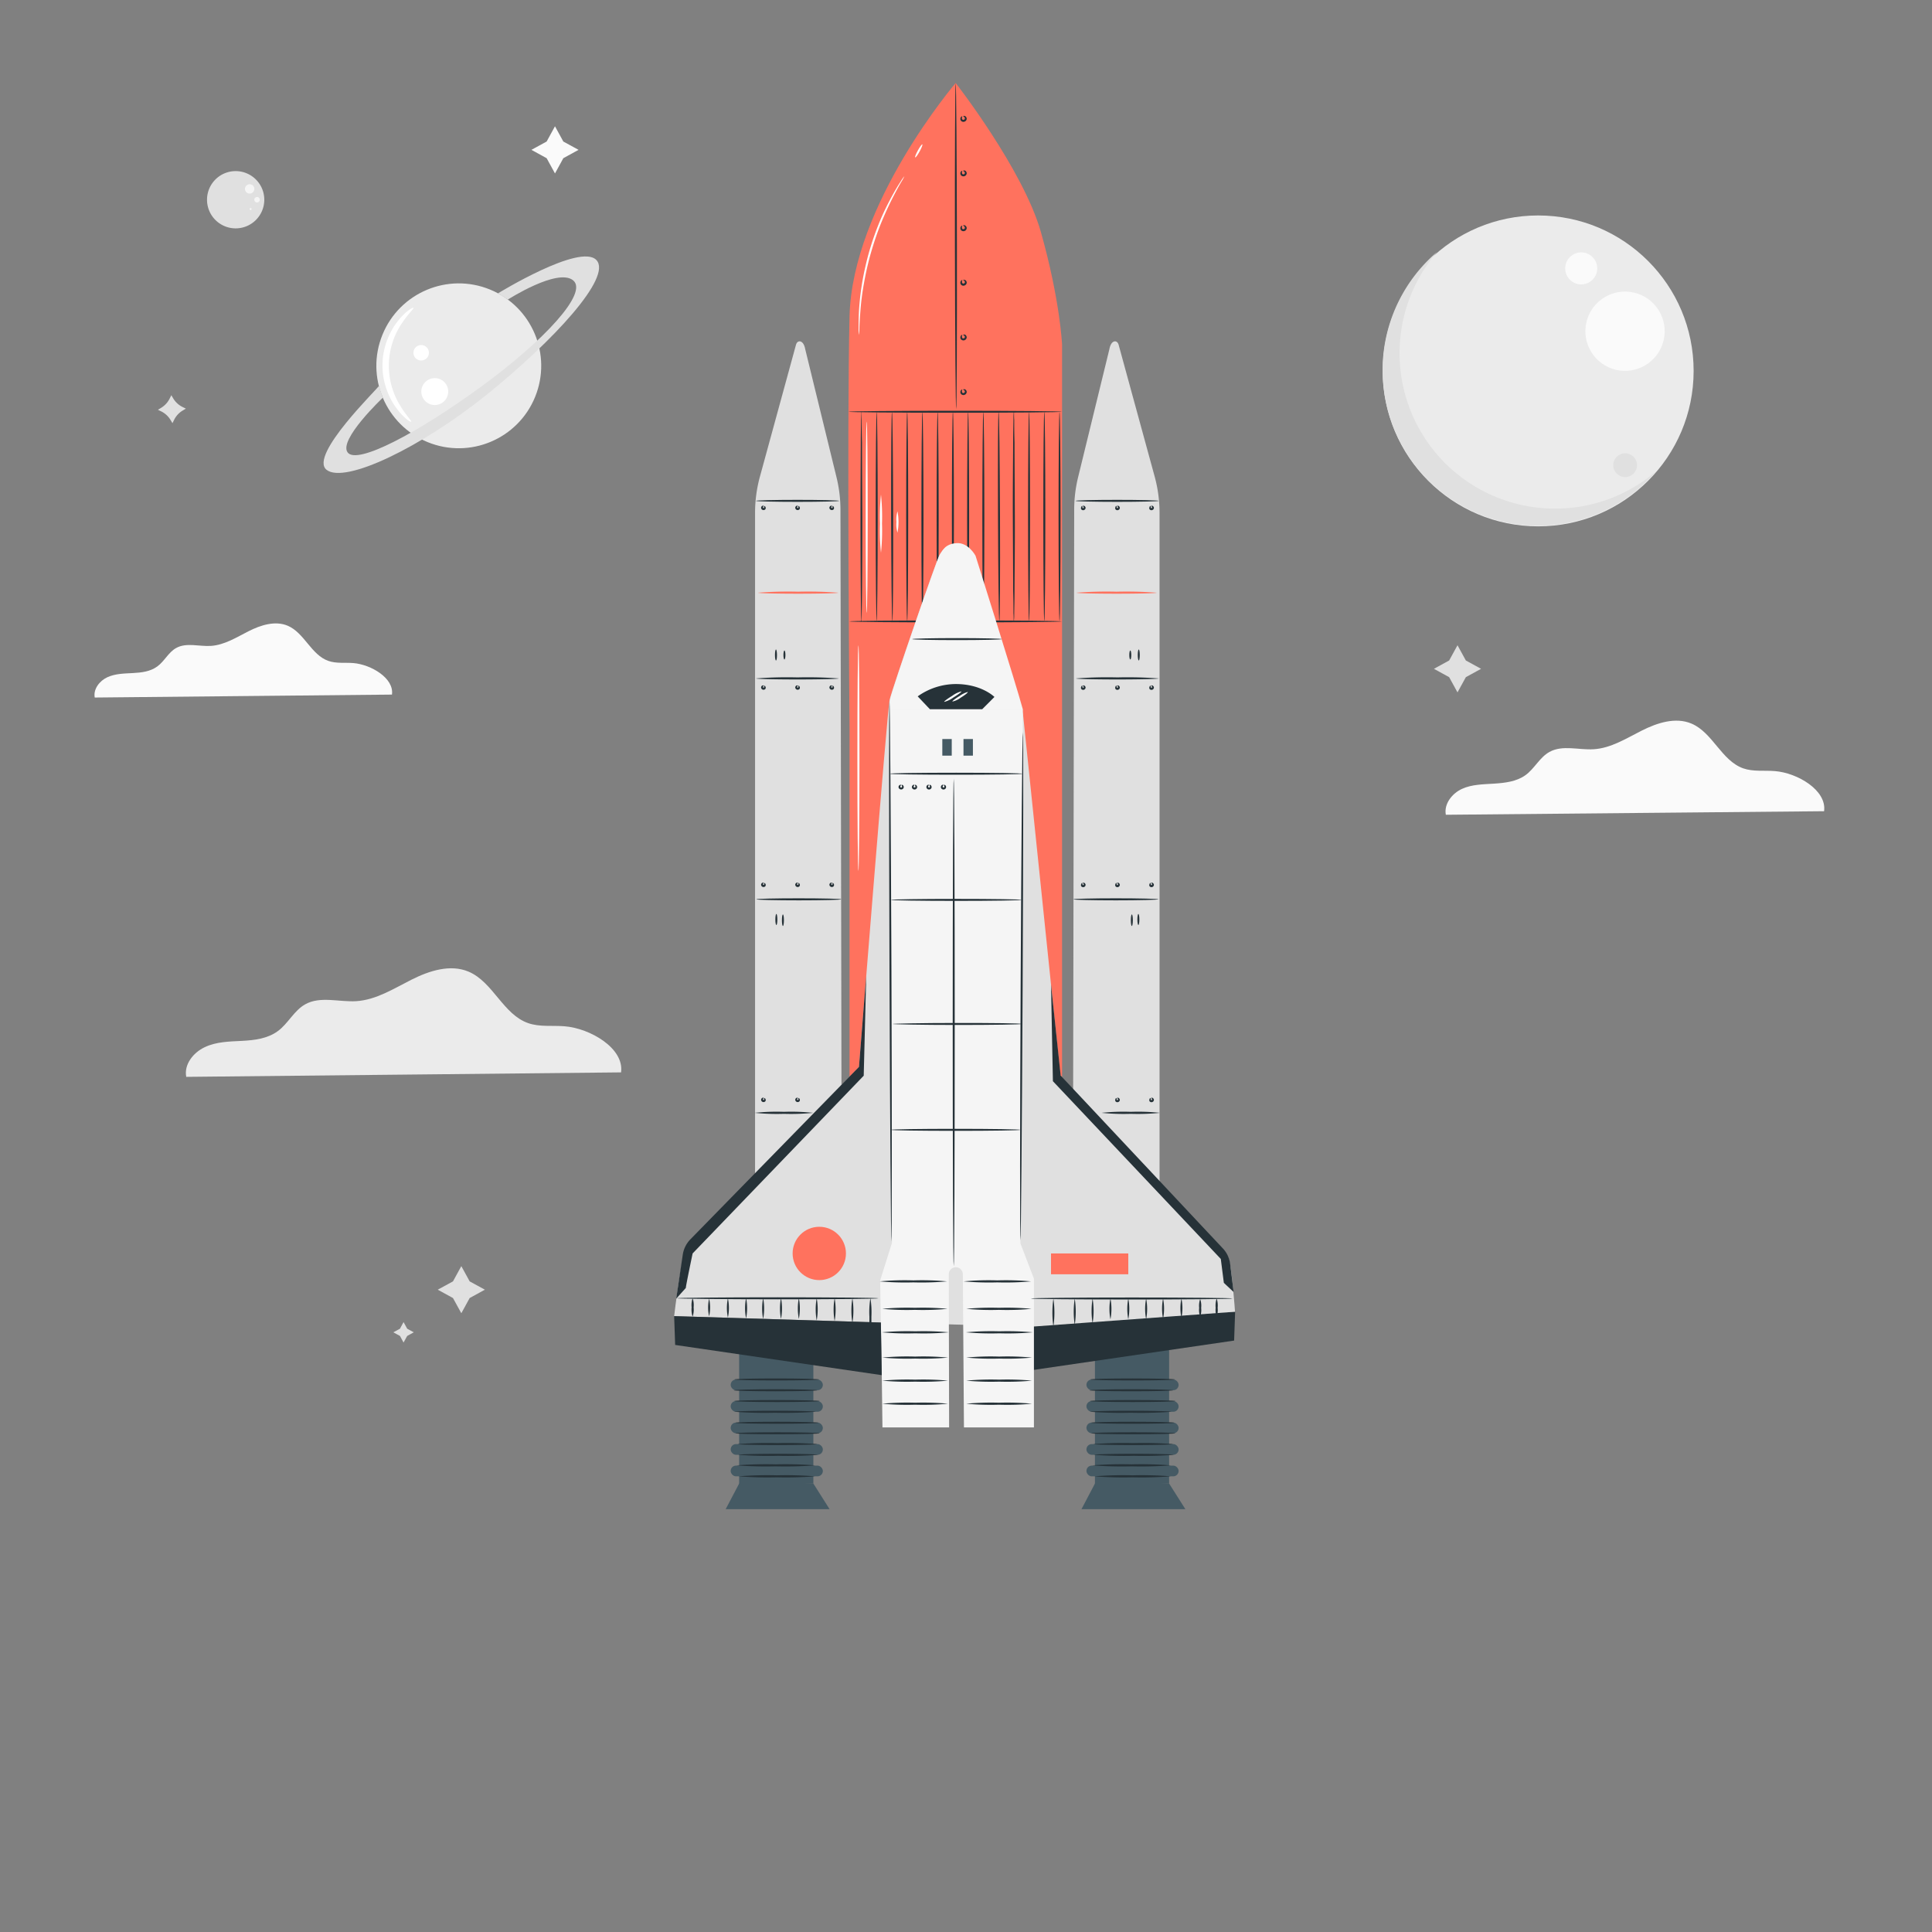 <svg xmlns="http://www.w3.org/2000/svg" viewBox="0 0 500 500"><rect x="0" y="0" width="500" height="500" fill="#808080" stroke="none"/><g id="freepik--background-complete--inject-6"><circle cx="398.08" cy="95.99" r="40.23" style="fill:#ebebeb"></circle><path d="M402.44,131.63A40.22,40.22,0,0,1,371.9,65.22a40.23,40.23,0,1,0,56.72,56.72A40.08,40.08,0,0,1,402.44,131.63Z" style="fill:#e0e0e0"></path><circle cx="420.58" cy="85.73" r="10.26" transform="translate(240.1 475.17) rotate(-76.66)" style="fill:#fafafa"></circle><path d="M413.36,69.46a4.14,4.14,0,1,1-4.14-4.14A4.14,4.14,0,0,1,413.36,69.46Z" style="fill:#fafafa"></path><circle cx="420.58" cy="120.39" r="3.08" style="fill:#e0e0e0"></circle><polygon points="143.63 32.68 145.79 36.63 149.73 38.78 145.79 40.94 143.63 44.89 141.47 40.94 137.53 38.78 141.47 36.63 143.63 32.68" style="fill:#fafafa"></polygon><polygon points="377.2 166.99 379.36 170.93 383.3 173.09 379.36 175.25 377.2 179.19 375.04 175.25 371.1 173.09 375.04 170.93 377.2 166.99" style="fill:#e0e0e0"></polygon><polygon points="119.39 327.67 121.55 331.62 125.49 333.77 121.55 335.93 119.39 339.87 117.23 335.93 113.29 333.77 117.23 331.62 119.39 327.67" style="fill:#e0e0e0"></polygon><polygon points="104.44 342.15 105.38 343.87 107.09 344.8 105.38 345.74 104.44 347.45 103.51 345.74 101.79 344.8 103.51 343.87 104.44 342.15" style="fill:#e0e0e0"></polygon><path d="M101.44,179.76c.59-4.27-5.45-7.79-10-8.16-2.16-.17-4.41.16-6.46-.56-4.44-1.54-6.21-7.28-10.54-9.11-3.24-1.36-7-.15-10.11,1.43s-6.24,3.57-9.75,3.8c-3.05.19-6.37-.94-9,.55-2,1.11-3,3.4-4.86,4.76s-4.14,1.6-6.36,1.72-4.53.14-6.56,1.07-3.7,3.07-3.28,5.26Z" style="fill:#fafafa"></path><path d="M160.73,277.53c.86-6.25-8-11.4-14.6-11.93-3.17-.26-6.45.23-9.45-.82-6.49-2.26-9.09-10.65-15.42-13.32-4.74-2-10.19-.22-14.78,2.09s-9.13,5.22-14.26,5.55c-4.47.28-9.31-1.37-13.22.81-2.91,1.62-4.43,5-7.11,6.95s-6,2.35-9.3,2.52S56,269.59,53,271s-5.42,4.49-4.8,7.69Z" style="fill:#ebebeb"></path><path d="M472.07,209.94c.75-5.44-6.93-9.92-12.7-10.38-2.75-.23-5.61.2-8.22-.71-5.65-2-7.9-9.27-13.41-11.59-4.12-1.74-8.87-.19-12.86,1.82s-7.94,4.54-12.41,4.82c-3.88.25-8.09-1.19-11.49.71-2.53,1.41-3.86,4.33-6.19,6s-5.26,2-8.09,2.19-5.76.18-8.34,1.36-4.71,3.91-4.18,6.7Z" style="fill:#fafafa"></path><path d="M44.34,102.28l.5.84a5.8,5.8,0,0,0,2.38,2.2l.88.43-.84.51a5.72,5.72,0,0,0-2.19,2.38l-.44.88-.5-.84a5.8,5.8,0,0,0-2.38-2.2l-.88-.43.84-.51a5.78,5.78,0,0,0,2.19-2.38Z" style="fill:#e0e0e0"></path><circle cx="118.74" cy="94.68" r="21.33" transform="translate(-13.78 168.86) rotate(-67.81)" style="fill:#ebebeb"></circle><path d="M116,101.34a3.48,3.48,0,1,1-3.48-3.48A3.47,3.47,0,0,1,116,101.34Z" style="fill:#fff"></path><path d="M111,91.3a2,2,0,1,1-2-2A2,2,0,0,1,111,91.3Z" style="fill:#fff"></path><path d="M98.05,99.87c.09.37-18.26,18-13.53,21.72s24.63-5.87,41.59-19.57,32.46-30.34,28.22-34.74-25.44,8.63-25.44,8.63l2.54,1.62s12.81-8.22,16.87-5-7.51,15.66-23.82,27.56-32.07,20.27-34.51,17,9.09-14.15,9.09-14.15Z" style="fill:#e0e0e0"></path><path d="M107,79.65c.17.21-1.28,1.44-2.91,3.9a19.6,19.6,0,0,0-.43,21.57c1.53,2.53,2.93,3.81,2.75,4s-1.82-.84-3.72-3.36a18,18,0,0,1-2.59-4.85,18.48,18.48,0,0,1,.26-13.31,18.38,18.38,0,0,1,2.79-4.75C105.13,80.42,106.88,79.5,107,79.65Z" style="fill:#fff"></path><path d="M53.58,51.52a7.41,7.41,0,1,1,7.23,7.58A7.41,7.41,0,0,1,53.58,51.52Z" style="fill:#e0e0e0"></path><path d="M63.4,48.86a1.21,1.21,0,1,1,1.18,1.24A1.21,1.21,0,0,1,63.4,48.86Z" style="fill:#f5f5f5"></path><path d="M65.81,51.68a.71.71,0,1,1,.69.72A.71.71,0,0,1,65.81,51.68Z" style="fill:#f5f5f5"></path><path d="M64.87,53.84a.25.25,0,0,1,.25.26.26.26,0,0,1-.26.26.26.26,0,0,1-.25-.27A.26.26,0,0,1,64.87,53.84Z" style="fill:#f5f5f5"></path></g><g id="freepik--Rocket--inject-6"><polygon points="210.5 383.94 191.29 384.46 191.29 348.76 210.5 348.24 210.5 383.94" style="fill:#455a64"></polygon><rect x="189.1" y="357.02" width="23.85" height="2.77" rx="1.37" style="fill:#455a64"></rect><rect x="189.1" y="362.59" width="23.85" height="2.77" rx="1.37" style="fill:#455a64"></rect><rect x="189.1" y="368.16" width="23.85" height="2.77" rx="1.37" style="fill:#455a64"></rect><rect x="189.1" y="373.73" width="23.85" height="2.77" rx="1.37" style="fill:#455a64"></rect><rect x="189.1" y="379.3" width="23.85" height="2.77" rx="1.37" style="fill:#455a64"></rect><polygon points="187.8 390.58 191.29 383.94 210.5 383.94 214.7 390.58 187.8 390.58" style="fill:#455a64"></polygon><path d="M212,357c0,.15-4.91.26-11,.26s-10.95-.11-10.95-.26,4.9-.26,10.95-.26S212,356.88,212,357Z" style="fill:#263238"></path><path d="M211.55,359.8c0,.14-4.86.26-10.84.26s-10.84-.12-10.84-.26,4.85-.27,10.84-.27S211.55,359.65,211.55,359.8Z" style="fill:#263238"></path><path d="M212.14,362.59c0,.14-4.95.26-11.06.26s-11.07-.12-11.07-.26,5-.26,11.07-.26S212.14,362.45,212.14,362.59Z" style="fill:#263238"></path><path d="M211.07,365.36a104.19,104.19,0,0,1-10.51.26,103.91,103.91,0,0,1-10.5-.26c0-.14,4.7-.26,10.5-.26S211.07,365.22,211.07,365.36Z" style="fill:#263238"></path><path d="M211.83,368.21c0,.15-4.81.26-10.75.26s-10.76-.11-10.76-.26,4.81-.26,10.76-.26S211.83,368.07,211.83,368.21Z" style="fill:#263238"></path><path d="M212.11,370.93c0,.15-4.88.26-10.9.26s-10.89-.11-10.89-.26,4.88-.26,10.89-.26S212.11,370.79,212.11,370.93Z" style="fill:#263238"></path><path d="M211.49,373.73c0,.14-4.6.26-10.28.26s-10.27-.12-10.27-.26a99.46,99.46,0,0,1,10.27-.26A99.58,99.58,0,0,1,211.49,373.73Z" style="fill:#263238"></path><path d="M211.66,376.5a99.58,99.58,0,0,1-10.28.26,99.46,99.46,0,0,1-10.27-.26c0-.14,4.6-.26,10.27-.26S211.66,376.36,211.66,376.5Z" style="fill:#263238"></path><path d="M211,379.23a101.84,101.84,0,0,1-10.22.26,102,102,0,0,1-10.22-.26,102,102,0,0,1,10.22-.26A101.84,101.84,0,0,1,211,379.23Z" style="fill:#263238"></path><path d="M210.92,382.07a95.22,95.22,0,0,1-9.88.26,95.38,95.38,0,0,1-9.88-.26,95.38,95.38,0,0,1,9.88-.26A95.22,95.22,0,0,1,210.92,382.07Z" style="fill:#263238"></path><polygon points="302.57 383.94 283.37 384.46 283.37 348.76 302.57 348.24 302.57 383.94" style="fill:#455a64"></polygon><rect x="281.17" y="357.02" width="23.85" height="2.77" rx="1.37" style="fill:#455a64"></rect><rect x="281.17" y="362.59" width="23.85" height="2.77" rx="1.37" style="fill:#455a64"></rect><rect x="281.17" y="368.16" width="23.85" height="2.77" rx="1.37" style="fill:#455a64"></rect><rect x="281.17" y="373.73" width="23.85" height="2.77" rx="1.37" style="fill:#455a64"></rect><rect x="281.17" y="379.3" width="23.85" height="2.77" rx="1.37" style="fill:#455a64"></rect><polygon points="279.88 390.58 283.37 383.94 302.57 383.94 306.78 390.58 279.88 390.58" style="fill:#455a64"></polygon><path d="M304.07,357c0,.15-4.9.26-10.95.26s-10.95-.11-10.95-.26,4.9-.26,10.95-.26S304.07,356.88,304.07,357Z" style="fill:#263238"></path><path d="M303.62,359.8c0,.14-4.85.26-10.84.26s-10.84-.12-10.84-.26,4.85-.27,10.84-.27S303.62,359.65,303.62,359.8Z" style="fill:#263238"></path><path d="M304.22,362.59c0,.14-5,.26-11.07.26s-11.07-.12-11.07-.26,5-.26,11.07-.26S304.22,362.45,304.22,362.59Z" style="fill:#263238"></path><path d="M303.14,365.36a103.91,103.91,0,0,1-10.5.26,103.91,103.91,0,0,1-10.5-.26c0-.14,4.7-.26,10.5-.26S303.14,365.22,303.14,365.36Z" style="fill:#263238"></path><path d="M303.91,368.21c0,.15-4.82.26-10.76.26s-10.76-.11-10.76-.26,4.82-.26,10.76-.26S303.91,368.07,303.91,368.21Z" style="fill:#263238"></path><path d="M304.18,370.93c0,.15-4.87.26-10.89.26s-10.9-.11-10.9-.26,4.88-.26,10.9-.26S304.18,370.79,304.18,370.93Z" style="fill:#263238"></path><path d="M303.56,373.73c0,.14-4.6.26-10.27.26s-10.28-.12-10.28-.26a99.58,99.58,0,0,1,10.28-.26A99.46,99.46,0,0,1,303.56,373.73Z" style="fill:#263238"></path><path d="M303.73,376.5a99.46,99.46,0,0,1-10.27.26,99.58,99.58,0,0,1-10.28-.26c0-.14,4.6-.26,10.28-.26S303.73,376.36,303.73,376.5Z" style="fill:#263238"></path><path d="M303.05,379.23a101.71,101.71,0,0,1-10.21.26,101.84,101.84,0,0,1-10.22-.26,101.84,101.84,0,0,1,10.22-.26A101.71,101.71,0,0,1,303.05,379.23Z" style="fill:#263238"></path><path d="M303,382.07a95.38,95.38,0,0,1-9.88.26,95.22,95.22,0,0,1-9.88-.26,95.22,95.22,0,0,1,9.88-.26A95.38,95.38,0,0,1,303,382.07Z" style="fill:#263238"></path><path d="M217.51,131.93l.31,177.14H195.41V132.72a35.4,35.4,0,0,1,1.26-9.38L206,89.23c.37-1.34,1.94-1.31,2.38,1.09l8.12,33.24A35.77,35.77,0,0,1,217.51,131.93Z" style="fill:#e0e0e0"></path><path d="M216.94,153.39c0,.14-4.64.26-10.38.26s-10.39-.12-10.39-.26a101.73,101.73,0,0,1,10.39-.26A101.45,101.45,0,0,1,216.94,153.39Z" style="fill:#FF725E"></path><path d="M217.07,175.58c0,.14-4.79.26-10.7.26s-10.71-.12-10.71-.26a106,106,0,0,1,10.71-.27A105.92,105.92,0,0,1,217.07,175.58Z" style="fill:#263238"></path><path d="M200.82,170.93c-.14,0-.26-.63-.26-1.42s.12-1.42.26-1.42.26.64.26,1.42S201,170.93,200.82,170.93Z" style="fill:#263238"></path><ellipse cx="203.01" cy="169.51" rx="0.26" ry="1.16" style="fill:#263238"></ellipse><path d="M217.74,232.74c0,.15-4.93.27-11,.27s-11-.12-11-.27,4.93-.26,11-.26S217.74,232.6,217.74,232.74Z" style="fill:#263238"></path><path d="M200.92,239.39c-.14,0-.26-.64-.26-1.43s.12-1.43.26-1.43.26.64.26,1.43S201.07,239.39,200.92,239.39Z" style="fill:#263238"></path><path d="M202.62,239.65c-.15,0-.26-.67-.26-1.5s.11-1.49.26-1.49.26.67.26,1.49S202.76,239.65,202.62,239.65Z" style="fill:#263238"></path><path d="M210.44,288a55.94,55.94,0,0,1-7.56.26,55.82,55.82,0,0,1-7.56-.26,53.93,53.93,0,0,1,7.56-.26A54,54,0,0,1,210.44,288Z" style="fill:#263238"></path><path d="M217.19,129.62c0,.14-4.82.26-10.77.26s-10.78-.12-10.78-.26,4.83-.26,10.78-.26S217.19,129.48,217.19,129.62Z" style="fill:#263238"></path><path d="M197.71,131c0-.06.25-.08.39.21a.58.58,0,0,1,0,.55.63.63,0,0,1-1.13-.33.56.56,0,0,1,.26-.48c.27-.17.47,0,.44,0s-.13.11-.19.24-.05.21.09.26.19,0,.21-.17S197.69,131,197.71,131Z" style="fill:#263238"></path><path d="M206.55,131c0-.06.25-.08.39.21a.58.58,0,0,1,0,.55.63.63,0,0,1-1.13-.33.56.56,0,0,1,.26-.48c.27-.17.47,0,.44,0s-.13.11-.19.24-.05.21.09.26.19,0,.22-.17S206.53,131,206.55,131Z" style="fill:#263238"></path><path d="M215.39,131c0-.06.25-.08.39.21a.58.58,0,0,1,0,.55.6.6,0,0,1-.67.22.61.61,0,0,1-.46-.55.56.56,0,0,1,.26-.48c.28-.17.47,0,.44,0s-.13.11-.19.24,0,.21.09.26.19,0,.22-.17S215.37,131,215.39,131Z" style="fill:#263238"></path><path d="M197.71,177.51c0-.07.25-.09.39.2a.58.58,0,0,1,0,.55.63.63,0,0,1-1.13-.33.57.57,0,0,1,.26-.48c.27-.17.47,0,.44,0s-.13.12-.19.24-.05.22.09.26.19,0,.21-.17S197.69,177.58,197.71,177.51Z" style="fill:#263238"></path><path d="M206.55,177.51c0-.07.25-.09.39.2a.58.58,0,0,1,0,.55.63.63,0,0,1-1.13-.33.57.57,0,0,1,.26-.48c.27-.17.47,0,.44,0s-.13.12-.19.24-.05.22.09.26.19,0,.22-.17S206.53,177.58,206.55,177.51Z" style="fill:#263238"></path><path d="M215.39,177.51c0-.07.25-.09.39.2a.58.58,0,0,1,0,.55.6.6,0,0,1-.67.22.61.61,0,0,1-.46-.55.57.57,0,0,1,.26-.48c.28-.17.47,0,.44,0s-.13.12-.19.24,0,.22.09.26.19,0,.22-.17S215.37,177.58,215.39,177.51Z" style="fill:#263238"></path><path d="M197.71,228.56c0-.07.25-.09.39.2a.58.58,0,0,1,0,.55.62.62,0,0,1-.68.23.63.63,0,0,1-.45-.56.57.57,0,0,1,.26-.48c.27-.17.47,0,.44,0s-.13.11-.19.23-.05.22.09.26.19,0,.21-.17S197.69,228.63,197.71,228.56Z" style="fill:#263238"></path><path d="M206.55,228.56c0-.07.25-.09.39.2a.58.58,0,0,1,0,.55.61.61,0,0,1-.68.23.63.63,0,0,1-.45-.56.57.57,0,0,1,.26-.48c.27-.17.47,0,.44,0s-.13.11-.19.23-.05.22.09.26.19,0,.22-.17S206.53,228.63,206.55,228.56Z" style="fill:#263238"></path><path d="M215.39,228.56c0-.07.25-.09.39.2a.58.58,0,0,1,0,.55.6.6,0,0,1-.67.23.63.63,0,0,1-.46-.56.57.57,0,0,1,.26-.48c.28-.17.47,0,.44,0s-.13.11-.19.23,0,.22.09.26.19,0,.22-.17S215.37,228.63,215.39,228.56Z" style="fill:#263238"></path><path d="M197.71,284.22c0-.07.25-.09.39.2a.58.58,0,0,1,0,.55.63.63,0,0,1-1.13-.33.57.57,0,0,1,.26-.48c.27-.17.47,0,.44,0s-.13.12-.19.24-.05.22.09.26.19,0,.21-.17S197.69,284.29,197.71,284.22Z" style="fill:#263238"></path><path d="M206.55,284.22c0-.07.25-.09.39.2a.58.58,0,0,1,0,.55.63.63,0,0,1-1.13-.33.57.57,0,0,1,.26-.48c.27-.17.47,0,.44,0s-.13.12-.19.24-.05.22.09.26.19,0,.22-.17S206.53,284.29,206.55,284.22Z" style="fill:#263238"></path><path d="M278,131.93l-.32,177.14h22.41V132.72a35.82,35.82,0,0,0-1.26-9.38l-9.33-34.11c-.37-1.34-1.94-1.31-2.38,1.09L279,123.56A35.24,35.24,0,0,0,278,131.93Z" style="fill:#e0e0e0"></path><path d="M278.59,153.39a101.61,101.61,0,0,1,10.38-.26,101.73,101.73,0,0,1,10.39.26c0,.14-4.65.26-10.39.26S278.59,153.53,278.59,153.39Z" style="fill:#FF725E"></path><path d="M278.46,175.58a106,106,0,0,1,10.71-.27,105.92,105.92,0,0,1,10.7.27c0,.14-4.79.26-10.7.26S278.46,175.72,278.46,175.58Z" style="fill:#263238"></path><path d="M294.71,170.93c-.14,0-.26-.63-.26-1.42s.12-1.42.26-1.42.26.64.26,1.42S294.86,170.93,294.71,170.93Z" style="fill:#263238"></path><ellipse cx="292.52" cy="169.51" rx="0.26" ry="1.16" style="fill:#263238"></ellipse><path d="M277.79,232.74c0-.14,4.94-.26,11-.26s11,.12,11,.26-4.93.27-11,.27S277.79,232.89,277.79,232.74Z" style="fill:#263238"></path><path d="M294.61,239.39c-.14,0-.26-.64-.26-1.43s.12-1.43.26-1.43.26.64.26,1.43S294.75,239.39,294.61,239.39Z" style="fill:#263238"></path><path d="M292.92,239.65c-.15,0-.26-.67-.26-1.5s.11-1.49.26-1.49.26.67.26,1.49S293.06,239.65,292.92,239.65Z" style="fill:#263238"></path><path d="M285.09,288a54,54,0,0,1,7.56-.26,54.13,54.13,0,0,1,7.57.26,56,56,0,0,1-7.57.26A55.94,55.94,0,0,1,285.09,288Z" style="fill:#263238"></path><path d="M278.34,129.62c0-.14,4.83-.26,10.78-.26s10.77.12,10.77.26-4.82.26-10.77.26S278.34,129.76,278.34,129.62Z" style="fill:#263238"></path><path d="M297.82,131c0,.07-.05.17,0,.31s.08.2.21.17.16-.11.1-.26-.18-.17-.2-.24.17-.2.44,0a.56.56,0,0,1,.26.48.6.6,0,0,1-.45.55.61.61,0,0,1-.68-.22.58.58,0,0,1,0-.55C297.57,130.89,297.82,130.91,297.82,131Z" style="fill:#263238"></path><path d="M289,131c0,.07-.05.17,0,.31s.07.2.21.17.16-.11.09-.26-.17-.17-.19-.24.17-.2.44,0a.56.56,0,0,1,.26.48.6.6,0,0,1-.45.55.61.61,0,0,1-.68-.22.58.58,0,0,1,0-.55C288.73,130.89,289,130.91,289,131Z" style="fill:#263238"></path><path d="M280.14,131c0,.07-.05.17,0,.31s.07.2.21.17.16-.11.09-.26-.17-.17-.19-.24.17-.2.44,0a.56.56,0,0,1,.26.48.63.63,0,0,1-1.13.33.58.58,0,0,1,0-.55C279.89,130.89,280.14,130.91,280.14,131Z" style="fill:#263238"></path><path d="M297.82,177.51c0,.07-.05.16,0,.3s.08.21.21.17.16-.11.1-.26-.18-.17-.2-.24.17-.2.44,0a.57.57,0,0,1,.26.48.6.6,0,0,1-.45.55.61.61,0,0,1-.68-.22.58.58,0,0,1,0-.55C297.57,177.42,297.82,177.44,297.82,177.51Z" style="fill:#263238"></path><path d="M289,177.51c0,.07-.05.16,0,.3s.07.21.21.17.16-.11.09-.26-.17-.17-.19-.24.17-.2.44,0a.57.57,0,0,1,.26.48.6.6,0,0,1-.45.55.61.61,0,0,1-.68-.22.58.58,0,0,1,0-.55C288.73,177.42,289,177.44,289,177.51Z" style="fill:#263238"></path><path d="M280.14,177.51c0,.07-.05.16,0,.3s.07.21.21.17.16-.11.09-.26-.17-.17-.19-.24.17-.2.44,0a.57.57,0,0,1,.26.48.63.63,0,0,1-1.13.33.58.58,0,0,1,0-.55C279.89,177.42,280.14,177.44,280.14,177.51Z" style="fill:#263238"></path><path d="M297.82,228.56c0,.07-.05.16,0,.3s.08.21.21.17.16-.1.1-.26-.18-.16-.2-.23.17-.21.44,0a.57.57,0,0,1,.26.48.63.63,0,0,1-1.13.33.58.58,0,0,1,0-.55C297.57,228.47,297.82,228.49,297.82,228.56Z" style="fill:#263238"></path><path d="M289,228.56c0,.07-.05.16,0,.3s.07.21.21.17.16-.1.09-.26-.17-.16-.19-.23.17-.21.44,0a.57.57,0,0,1,.26.48.63.63,0,0,1-1.13.33.58.58,0,0,1,0-.55C288.73,228.47,289,228.49,289,228.56Z" style="fill:#263238"></path><path d="M280.14,228.56c0,.07-.05.16,0,.3s.07.21.21.17.16-.1.09-.26-.17-.16-.19-.23.17-.21.44,0a.57.57,0,0,1,.26.48.63.63,0,0,1-.45.56.62.62,0,0,1-.68-.23.58.58,0,0,1,0-.55C279.89,228.47,280.14,228.49,280.14,228.56Z" style="fill:#263238"></path><path d="M297.82,284.22c0,.07-.05.16,0,.3s.08.21.21.17.16-.11.1-.26-.18-.17-.2-.24.17-.2.44,0a.57.57,0,0,1,.26.48.6.6,0,0,1-.45.55.61.61,0,0,1-.68-.22.58.58,0,0,1,0-.55C297.57,284.13,297.82,284.15,297.82,284.22Z" style="fill:#263238"></path><path d="M289,284.22c0,.07-.05.16,0,.3s.07.21.21.17.16-.11.09-.26-.17-.17-.19-.24.17-.2.44,0a.57.57,0,0,1,.26.48.6.6,0,0,1-.45.55.61.61,0,0,1-.68-.22.58.58,0,0,1,0-.55C288.73,284.13,289,284.15,289,284.22Z" style="fill:#263238"></path><polygon points="319.65 339.47 319.39 346.94 265.92 354.76 266.15 341.13 319.65 339.47" style="fill:#263238"></polygon><path d="M247.33,21.48s-26.75,31.28-27.47,60.38c-.7,28.29,0,106.52,0,106.52v95.33h55V89.14s-.51-11.51-5.5-29.17C264.72,43.78,247.33,21.48,247.33,21.48Z" style="fill:#FF725E"></path><path d="M274.79,106.56c0,.14-12.36.26-27.61.26s-27.61-.12-27.61-.26,12.36-.26,27.61-.26S274.79,106.42,274.79,106.56Z" style="fill:#263238"></path><path d="M223,160.5s0,0,0,.11v.08h-.06v-.05H223v.18h-.08c-.13-2-.22-13.32-.22-26.91,0-7.52.05-14.32.07-19.34,0-2.42.07-4.4.09-5.86,0-.64,0-1.17.05-1.59a1.88,1.88,0,0,1,0-.56,2.44,2.44,0,0,1,.05.56c0,.42,0,.95.05,1.59,0,1.46,0,3.44.08,5.86,0,5,.05,11.82.08,19.34,0,13.59-.1,24.86-.22,26.91h-.08v-.18H223v.05h-.06v-.08C222.93,160.54,222.94,160.5,223,160.5Z" style="fill:#263238"></path><path d="M226.89,160.82c-.14,0-.26-12.15-.26-27.13s.12-27.13.26-27.13.26,12.15.26,27.13S227,160.82,226.89,160.82Z" style="fill:#263238"></path><path d="M230.94,160.82c-.14,0-.28-12.15-.31-27.13s.06-27.13.21-27.13.28,12.15.31,27.13S231.09,160.82,230.94,160.82Z" style="fill:#263238"></path><path d="M234.78,160.82c-.15,0-.26-12.15-.26-27.13s.11-27.13.26-27.13.26,12.15.26,27.13S234.92,160.82,234.78,160.82Z" style="fill:#263238"></path><path d="M238.72,162.08c-.14,0-.26-12.43-.26-27.76s.12-27.76.26-27.76S239,119,239,134.32,238.87,162.08,238.72,162.08Z" style="fill:#263238"></path><path d="M242.66,162.08c-.14,0-.26-12.43-.26-27.76s.12-27.76.26-27.76.27,12.43.27,27.76S242.81,162.08,242.66,162.08Z" style="fill:#263238"></path><path d="M246.61,162.08c-.15,0-.26-12.43-.26-27.76s.11-27.76.26-27.76.26,12.43.26,27.76S246.75,162.08,246.61,162.08Z" style="fill:#263238"></path><path d="M250.55,162.08c-.14,0-.26-12.43-.26-27.76s.12-27.76.26-27.76.26,12.43.26,27.76S250.69,162.08,250.55,162.08Z" style="fill:#263238"></path><path d="M254.49,162.08c-.14,0-.26-12.43-.26-27.76s.12-27.76.26-27.76.26,12.43.26,27.76S254.64,162.08,254.49,162.08Z" style="fill:#263238"></path><path d="M258.63,160.82c-.14,0-.3-12.15-.35-27.13s0-27.13.16-27.13.3,12.15.36,27.13S258.78,160.82,258.63,160.82Z" style="fill:#263238"></path><path d="M262.38,160.82a2.39,2.39,0,0,1-.05-.55c0-.42,0-.94-.05-1.58,0-1.45,0-3.42-.08-5.82,0-5-.05-11.72-.08-19.18s.06-14.21.08-19.18c0-2.4.06-4.37.08-5.82,0-.64,0-1.16.05-1.58a2.39,2.39,0,0,1,.05-.55,1.84,1.84,0,0,1,.05.55c0,.42,0,.94.05,1.58,0,1.45,0,3.42.08,5.82,0,5,.05,11.72.08,19.18s-.06,14.21-.08,19.18c0,2.4-.06,4.37-.08,5.82,0,.64,0,1.16-.05,1.58A1.84,1.84,0,0,1,262.38,160.82Z" style="fill:#263238"></path><path d="M266.32,160.82c-.14,0-.26-12.15-.26-27.13s.12-27.13.26-27.13.26,12.15.26,27.13S266.47,160.82,266.32,160.82Z" style="fill:#263238"></path><path d="M270.27,160.82c-.15,0-.26-12.15-.26-27.13s.11-27.13.26-27.13.26,12.15.26,27.13S270.41,160.82,270.27,160.82Z" style="fill:#263238"></path><path d="M274.21,160.82c-.14,0-.26-12.15-.26-27.13s.12-27.13.26-27.13.26,12.15.26,27.13S274.35,160.82,274.21,160.82Z" style="fill:#263238"></path><path d="M274.79,160.82c0,.14-12.32.26-27.51.26s-27.5-.12-27.5-.26,12.31-.26,27.5-.26S274.79,160.68,274.79,160.82Z" style="fill:#263238"></path><path d="M227.17,342.24l-52.7-1.63s2-17.34,3.68-19c2.46-2.45,44.15-45.46,44.15-45.46s7.32-92.4,7.93-95.06,12.26-36.56,12.87-37.37,1.22-2.66,4.29-2.86,4.9,3.26,4.9,3.26,11.85,37.59,12.46,40.65l9.68,93.45c.16,1.12,42.46,45,43.42,47.11s1.77,14.15,1.77,14.15L267,343.34Z" style="fill:#e0e0e0"></path><path d="M264.72,183.61c-1.73-6.42-12.25-39.78-12.25-39.78s-1.83-3.47-4.9-3.27-3.67,2.05-4.29,2.86S231,178.14,230.42,180.8c-.06.24-.17,1.22-.33,2.81Z" style="fill:#f5f5f5"></path><path d="M228.22,357.22l-.44-25.84,3.05-9.69-.17-78.54-.57-59.54h34.63l-.64,138.16,3.5,9.15v38.49H249.47l-.29-39.64a1.82,1.82,0,0,0-1.82-1.81h0a1.83,1.83,0,0,0-1.82,1.83l.09,39.62H228.38Z" style="fill:#f5f5f5"></path><polygon points="174.47 340.61 174.73 348.07 228.2 355.89 227.97 342.27 174.47 340.61" style="fill:#263238"></polygon><path d="M175.13,336c0-.15,11.7-.26,26.12-.26s26.12.11,26.12.26-11.69.26-26.12.26S175.13,336.09,175.13,336Z" style="fill:#263238"></path><path d="M179.25,340.76a5.89,5.89,0,0,1-.26-2.41,5.82,5.82,0,0,1,.26-2.4,5.63,5.63,0,0,1,.26,2.4A5.69,5.69,0,0,1,179.25,340.76Z" style="fill:#263238"></path><path d="M183.52,340.66a10.13,10.13,0,0,1,0-4.56,10.13,10.13,0,0,1,0,4.56Z" style="fill:#263238"></path><path d="M188.38,341a12.15,12.15,0,0,1,0-5,12.15,12.15,0,0,1,0,5Z" style="fill:#263238"></path><path d="M193.09,341.19a12.85,12.85,0,0,1,0-5.24,13.33,13.33,0,0,1,0,5.24Z" style="fill:#263238"></path><path d="M197.5,341.33a14,14,0,0,1,0-5.38,14,14,0,0,1,0,5.38Z" style="fill:#263238"></path><path d="M202.12,341.33a14,14,0,0,1,0-5.38,14,14,0,0,1,0,5.38Z" style="fill:#263238"></path><path d="M206.74,341.33a14,14,0,0,1,0-5.38,14,14,0,0,1,0,5.38Z" style="fill:#263238"></path><path d="M211.36,341.75a16.3,16.3,0,0,1,0-5.8,16.3,16.3,0,0,1,0,5.8Z" style="fill:#263238"></path><path d="M216,341.9a17.15,17.15,0,0,1,0-5.95,17.15,17.15,0,0,1,0,5.95Z" style="fill:#263238"></path><path d="M220.6,342.4a20.13,20.13,0,0,1,0-6.45,20.13,20.13,0,0,1,0,6.45Z" style="fill:#263238"></path><path d="M225.22,341.33a4.15,4.15,0,0,1,.18,1.41l0,.34v.34H225l0-.82c0-.61,0-1.22,0-1.86a21.9,21.9,0,0,1,.26-4.8,22.67,22.67,0,0,1,.26,4.8c0,.64,0,1.25,0,1.86l0,.82H225v-.68A4,4,0,0,1,225.22,341.33Z" style="fill:#263238"></path><circle cx="212.03" cy="324.39" r="6.9" style="fill:#FF725E"></circle><path d="M177.49,333.32c0-.54,1.76-8.93,1.76-8.93l44.28-46,.65-25.84-1.88,23.56-43.64,44.64a7.26,7.26,0,0,0-1.95,3.89L175,336.1Z" style="fill:#263238"></path><path d="M246.82,201.51c.15,0,.26,28.26.26,63.1s-.11,63.11-.26,63.11-.26-28.25-.26-63.11S246.68,201.51,246.82,201.51Z" style="fill:#263238"></path><rect x="243.87" y="191.26" width="2.44" height="4.3" style="fill:#455a64"></rect><rect x="249.35" y="191.26" width="2.44" height="4.3" style="fill:#455a64"></rect><path d="M237.5,180.22l3.16,3.33h13.53l3.17-3.18s-3.31-3.34-10-3.34A17.08,17.08,0,0,0,237.5,180.22Z" style="fill:#263238"></path><path d="M264.64,200.24c0,.15-7.7.26-17.19.26s-17.2-.11-17.2-.26,7.7-.26,17.2-.26S264.64,200.1,264.64,200.24Z" style="fill:#263238"></path><path d="M259.3,165.4c0,.14-5.2.26-11.62.26s-11.61-.12-11.61-.26,5.2-.26,11.61-.26S259.3,165.26,259.3,165.4Z" style="fill:#263238"></path><path d="M233.19,203.16c0,.08-.13.14-.18.31s0,.31.2.33.26-.12.23-.31-.15-.25-.14-.32.25-.13.47.15a.66.66,0,0,1,.08.6.7.7,0,0,1-1.29-.07.64.64,0,0,1,.15-.59C233,203,233.21,203.1,233.19,203.16Z" style="fill:#263238"></path><path d="M236.65,203.16c0,.08-.13.14-.18.31s0,.31.2.33.26-.12.23-.31-.15-.25-.14-.32.25-.13.47.15a.66.66,0,0,1,.08.6.68.68,0,0,1-.67.4.66.66,0,0,1-.62-.47.62.62,0,0,1,.15-.59C236.41,203,236.67,203.1,236.65,203.16Z" style="fill:#263238"></path><path d="M240.4,203.16c0,.08-.13.14-.18.31s0,.31.2.33.26-.12.23-.31-.15-.25-.14-.32.25-.13.47.15a.66.66,0,0,1,.08.6.68.68,0,0,1-.67.4.66.66,0,0,1-.62-.47.62.62,0,0,1,.15-.59C240.16,203,240.42,203.1,240.4,203.16Z" style="fill:#263238"></path><path d="M244.15,203.16c0,.08-.13.14-.18.31s0,.31.2.33.26-.12.23-.31-.15-.25-.14-.32.25-.13.47.15a.66.66,0,0,1,.08.6.68.68,0,0,1-.67.4.66.66,0,0,1-.62-.47.62.62,0,0,1,.15-.59C243.91,203,244.17,203.1,244.15,203.16Z" style="fill:#263238"></path><path d="M264.09,292.4c0,.15-7.51.26-16.77.26s-16.77-.11-16.77-.26,7.5-.26,16.77-.26S264.09,292.26,264.09,292.4Z" style="fill:#263238"></path><path d="M264.42,232.89c0,.14-7.58.26-16.93.26s-16.93-.12-16.93-.26,7.58-.26,16.93-.26S264.42,232.74,264.42,232.89Z" style="fill:#263238"></path><path d="M264.42,265c0,.14-7.49.26-16.73.26S231,265.09,231,265s7.49-.26,16.72-.26S264.42,264.81,264.42,265Z" style="fill:#263238"></path><path d="M245.1,331.62a74.35,74.35,0,0,1-8.72.26,74.46,74.46,0,0,1-8.73-.26,71.93,71.93,0,0,1,8.73-.26A71.82,71.82,0,0,1,245.1,331.62Z" style="fill:#263238"></path><path d="M245.22,338.72a66,66,0,0,1-8.44.27,65.79,65.79,0,0,1-8.43-.27,69.37,69.37,0,0,1,8.43-.26A69.61,69.61,0,0,1,245.22,338.72Z" style="fill:#263238"></path><path d="M245.57,344.8a70.91,70.91,0,0,1-8.67.26,70.91,70.91,0,0,1-8.67-.26,73.4,73.4,0,0,1,8.67-.26A73.4,73.4,0,0,1,245.57,344.8Z" style="fill:#263238"></path><path d="M245.33,351.34a70.4,70.4,0,0,1-8.49.26,70.4,70.4,0,0,1-8.49-.26,68,68,0,0,1,8.49-.26A68,68,0,0,1,245.33,351.34Z" style="fill:#263238"></path><path d="M245.33,357.31a70.4,70.4,0,0,1-8.49.26,70.4,70.4,0,0,1-8.49-.26,70.4,70.4,0,0,1,8.49-.26A70.4,70.4,0,0,1,245.33,357.31Z" style="fill:#263238"></path><path d="M245.33,363.28a68,68,0,0,1-8.49.26,68,68,0,0,1-8.49-.26,70.4,70.4,0,0,1,8.49-.26A70.4,70.4,0,0,1,245.33,363.28Z" style="fill:#263238"></path><path d="M266.83,331.62a74.46,74.46,0,0,1-8.73.26,74.21,74.21,0,0,1-8.72-.26,71.69,71.69,0,0,1,8.72-.26A71.93,71.93,0,0,1,266.83,331.62Z" style="fill:#263238"></path><path d="M266.94,338.72a65.79,65.79,0,0,1-8.43.27,65.79,65.79,0,0,1-8.43-.27,69.37,69.37,0,0,1,8.43-.26A69.37,69.37,0,0,1,266.94,338.72Z" style="fill:#263238"></path><path d="M267.29,344.8a70.8,70.8,0,0,1-8.66.26,70.91,70.91,0,0,1-8.67-.26,73.4,73.4,0,0,1,8.67-.26A73.29,73.29,0,0,1,267.29,344.8Z" style="fill:#263238"></path><path d="M267.06,351.34a70.4,70.4,0,0,1-8.49.26,70.4,70.4,0,0,1-8.49-.26,68,68,0,0,1,8.49-.26A68,68,0,0,1,267.06,351.34Z" style="fill:#263238"></path><path d="M267.06,357.31a70.4,70.4,0,0,1-8.49.26,70.4,70.4,0,0,1-8.49-.26,70.4,70.4,0,0,1,8.49-.26A70.4,70.4,0,0,1,267.06,357.31Z" style="fill:#263238"></path><path d="M267.06,363.28a68,68,0,0,1-8.49.26,68,68,0,0,1-8.49-.26,70.4,70.4,0,0,1,8.49-.26A70.4,70.4,0,0,1,267.06,363.28Z" style="fill:#263238"></path><path d="M248.82,178.93c.08.12-.86.83-2.09,1.58a7,7,0,0,1-2.37,1.14c-.08-.13.86-.83,2.09-1.58A6.79,6.79,0,0,1,248.82,178.93Z" style="fill:#fff"></path><path d="M250.45,179.08c.12.14-.73.81-1.83,1.48a5.4,5.4,0,0,1-2.14,1c-.07-.13.77-.77,1.87-1.44A6.85,6.85,0,0,1,250.45,179.08Z" style="fill:#fff"></path><path d="M230.19,181.5c.15,0,.37,31.3.51,69.9s.12,69.92,0,69.92-.37-31.29-.5-69.91S230.05,181.5,230.19,181.5Z" style="fill:#263238"></path><path d="M264.09,321c-.15,0-.12-29.44.05-65.75s.43-65.75.58-65.75.12,29.43-.06,65.75S264.23,321,264.09,321Z" style="fill:#263238"></path><path d="M319,336.05c0,.14-11.69.26-26.12.26s-26.12-.12-26.12-.26,11.69-.26,26.12-.26S319,335.9,319,336.05Z" style="fill:#263238"></path><path d="M314.87,340.86a5.89,5.89,0,0,1-.26-2.41,5.82,5.82,0,0,1,.26-2.4,5.82,5.82,0,0,1,.26,2.4A5.89,5.89,0,0,1,314.87,340.86Z" style="fill:#263238"></path><path d="M310.6,340.76a5.28,5.28,0,0,1-.26-2.28,5.35,5.35,0,0,1,.26-2.29,5.17,5.17,0,0,1,.26,2.29A5.11,5.11,0,0,1,310.6,340.76Z" style="fill:#263238"></path><path d="M305.75,341.05a12.15,12.15,0,0,1,0-5,12.15,12.15,0,0,1,0,5Z" style="fill:#263238"></path><path d="M301,341.29a13.33,13.33,0,0,1,0-5.24,13.33,13.33,0,0,1,0,5.24Z" style="fill:#263238"></path><path d="M296.62,341.43a14,14,0,0,1,0-5.38,14,14,0,0,1,0,5.38Z" style="fill:#263238"></path><path d="M292,341.43a14,14,0,0,1,0-5.38,14,14,0,0,1,0,5.38Z" style="fill:#263238"></path><path d="M287.38,341.43a14,14,0,0,1,0-5.38,14,14,0,0,1,0,5.38Z" style="fill:#263238"></path><path d="M282.76,342.5a20.13,20.13,0,0,1,0-6.45,20.13,20.13,0,0,1,0,6.45Z" style="fill:#263238"></path><path d="M278.14,342.88a22.56,22.56,0,0,1,0-6.83,22.56,22.56,0,0,1,0,6.83Z" style="fill:#263238"></path><path d="M272.62,343.34a25.68,25.68,0,0,1,0-7.29,25.68,25.68,0,0,1,0,7.29Z" style="fill:#263238"></path><path d="M316.73,332l-.79-6.19-43.45-46L272,254.78l2.5,23.57L316.39,323a7.12,7.12,0,0,1,1.95,3.89l.92,7.48Z" style="fill:#263238"></path><rect x="272" y="324.39" width="20" height="5.39" style="fill:#FF725E"></rect><path d="M247.33,21.48c.14,0,.29,18.9.32,42.21s-.05,42.21-.19,42.21-.29-18.9-.33-42.21S247.19,21.48,247.33,21.48Z" style="fill:#263238"></path><path d="M249.27,100.83c0-.06.25-.21.6,0a.8.8,0,0,1,.31.66.85.85,0,0,1-1.48.46.79.79,0,0,1-.12-.72c.13-.41.45-.45.46-.38s-.11.2-.1.45.17.51.49.4a.37.37,0,0,0,.18-.61C249.47,100.93,249.28,100.9,249.27,100.83Z" style="fill:#263238"></path><path d="M249.27,86.68c0-.06.25-.21.6,0a.84.84,0,0,1,.31.66.85.85,0,0,1-1.48.47.79.79,0,0,1-.12-.72c.13-.41.45-.45.46-.38s-.11.2-.1.45.17.5.49.4a.37.37,0,0,0,.18-.61C249.47,86.78,249.28,86.75,249.27,86.68Z" style="fill:#263238"></path><path d="M249.27,72.52c0-.06.25-.21.6,0a.8.8,0,0,1,.31.66.82.82,0,0,1-.59.71.77.77,0,0,1-1-1c.13-.4.45-.44.46-.38s-.11.21-.1.45.17.51.49.41.33-.4.18-.62S249.28,72.6,249.27,72.52Z" style="fill:#263238"></path><path d="M249.27,58.37c0-.06.25-.21.6.05a.8.8,0,0,1,.31.66.82.82,0,0,1-.59.71.81.81,0,0,1-.89-.25.79.79,0,0,1-.12-.72c.13-.41.45-.44.46-.38s-.11.2-.1.45.17.51.49.4a.37.37,0,0,0,.18-.61C249.47,58.47,249.28,58.44,249.27,58.37Z" style="fill:#263238"></path><path d="M249.27,44.22c0-.06.25-.21.6,0a.84.84,0,0,1,.31.67.85.85,0,0,1-1.48.46.79.79,0,0,1-.12-.72c.13-.41.45-.45.46-.38s-.11.2-.1.45.17.5.49.4a.37.37,0,0,0,.18-.61C249.47,44.32,249.28,44.29,249.27,44.22Z" style="fill:#263238"></path><path d="M249.27,30.06s.25-.2.6.05a.82.82,0,0,1,.31.66.84.84,0,0,1-.59.72.82.82,0,0,1-.89-.25.79.79,0,0,1-.12-.72c.13-.41.45-.45.46-.38s-.11.2-.1.45.17.5.49.4.33-.4.18-.62S249.28,30.14,249.27,30.06Z" style="fill:#263238"></path><path d="M234.05,45.6a10.89,10.89,0,0,1-.81,1.5c-.56.94-1.32,2.33-2.21,4.07s-1.88,3.85-2.87,6.24-1.91,5.08-2.74,7.94S224,71,223.55,73.54s-.72,4.86-.87,6.81-.25,3.54-.27,4.63a12.36,12.36,0,0,1-.11,1.7,10,10,0,0,1-.1-1.7c0-1.1,0-2.69.11-4.65a68.59,68.59,0,0,1,.77-6.87,77.08,77.08,0,0,1,1.84-8.25,76.07,76.07,0,0,1,2.8-8,68.74,68.74,0,0,1,3-6.23c.94-1.73,1.76-3.09,2.37-4A9.77,9.77,0,0,1,234.05,45.6Z" style="fill:#fff"></path><path d="M238.7,37.36c.12.07-.18.88-.69,1.81s-1,1.63-1.15,1.56.18-.88.69-1.81S238.57,37.29,238.7,37.36Z" style="fill:#fff"></path><path d="M224.3,158.68c-.14,0-.26-11.11-.26-24.82s.12-24.81.26-24.81.26,11.11.26,24.81S224.44,158.68,224.3,158.68Z" style="fill:#fff"></path><path d="M228,143.05a53.16,53.16,0,0,1-.26-7.5A53.25,53.25,0,0,1,228,128a55.12,55.12,0,0,1,.26,7.51A55,55,0,0,1,228,143.05Z" style="fill:#fff"></path><path d="M232.27,137.85a7.29,7.29,0,0,1-.27-2.76,7.29,7.29,0,0,1,.27-2.76,14.78,14.78,0,0,1,0,5.52Z" style="fill:#fff"></path><path d="M222.16,225.46c-.15,0-.27-13.1-.27-29.25S222,167,222.16,167s.26,13.1.26,29.26S222.3,225.46,222.16,225.46Z" style="fill:#fff"></path></g></svg>